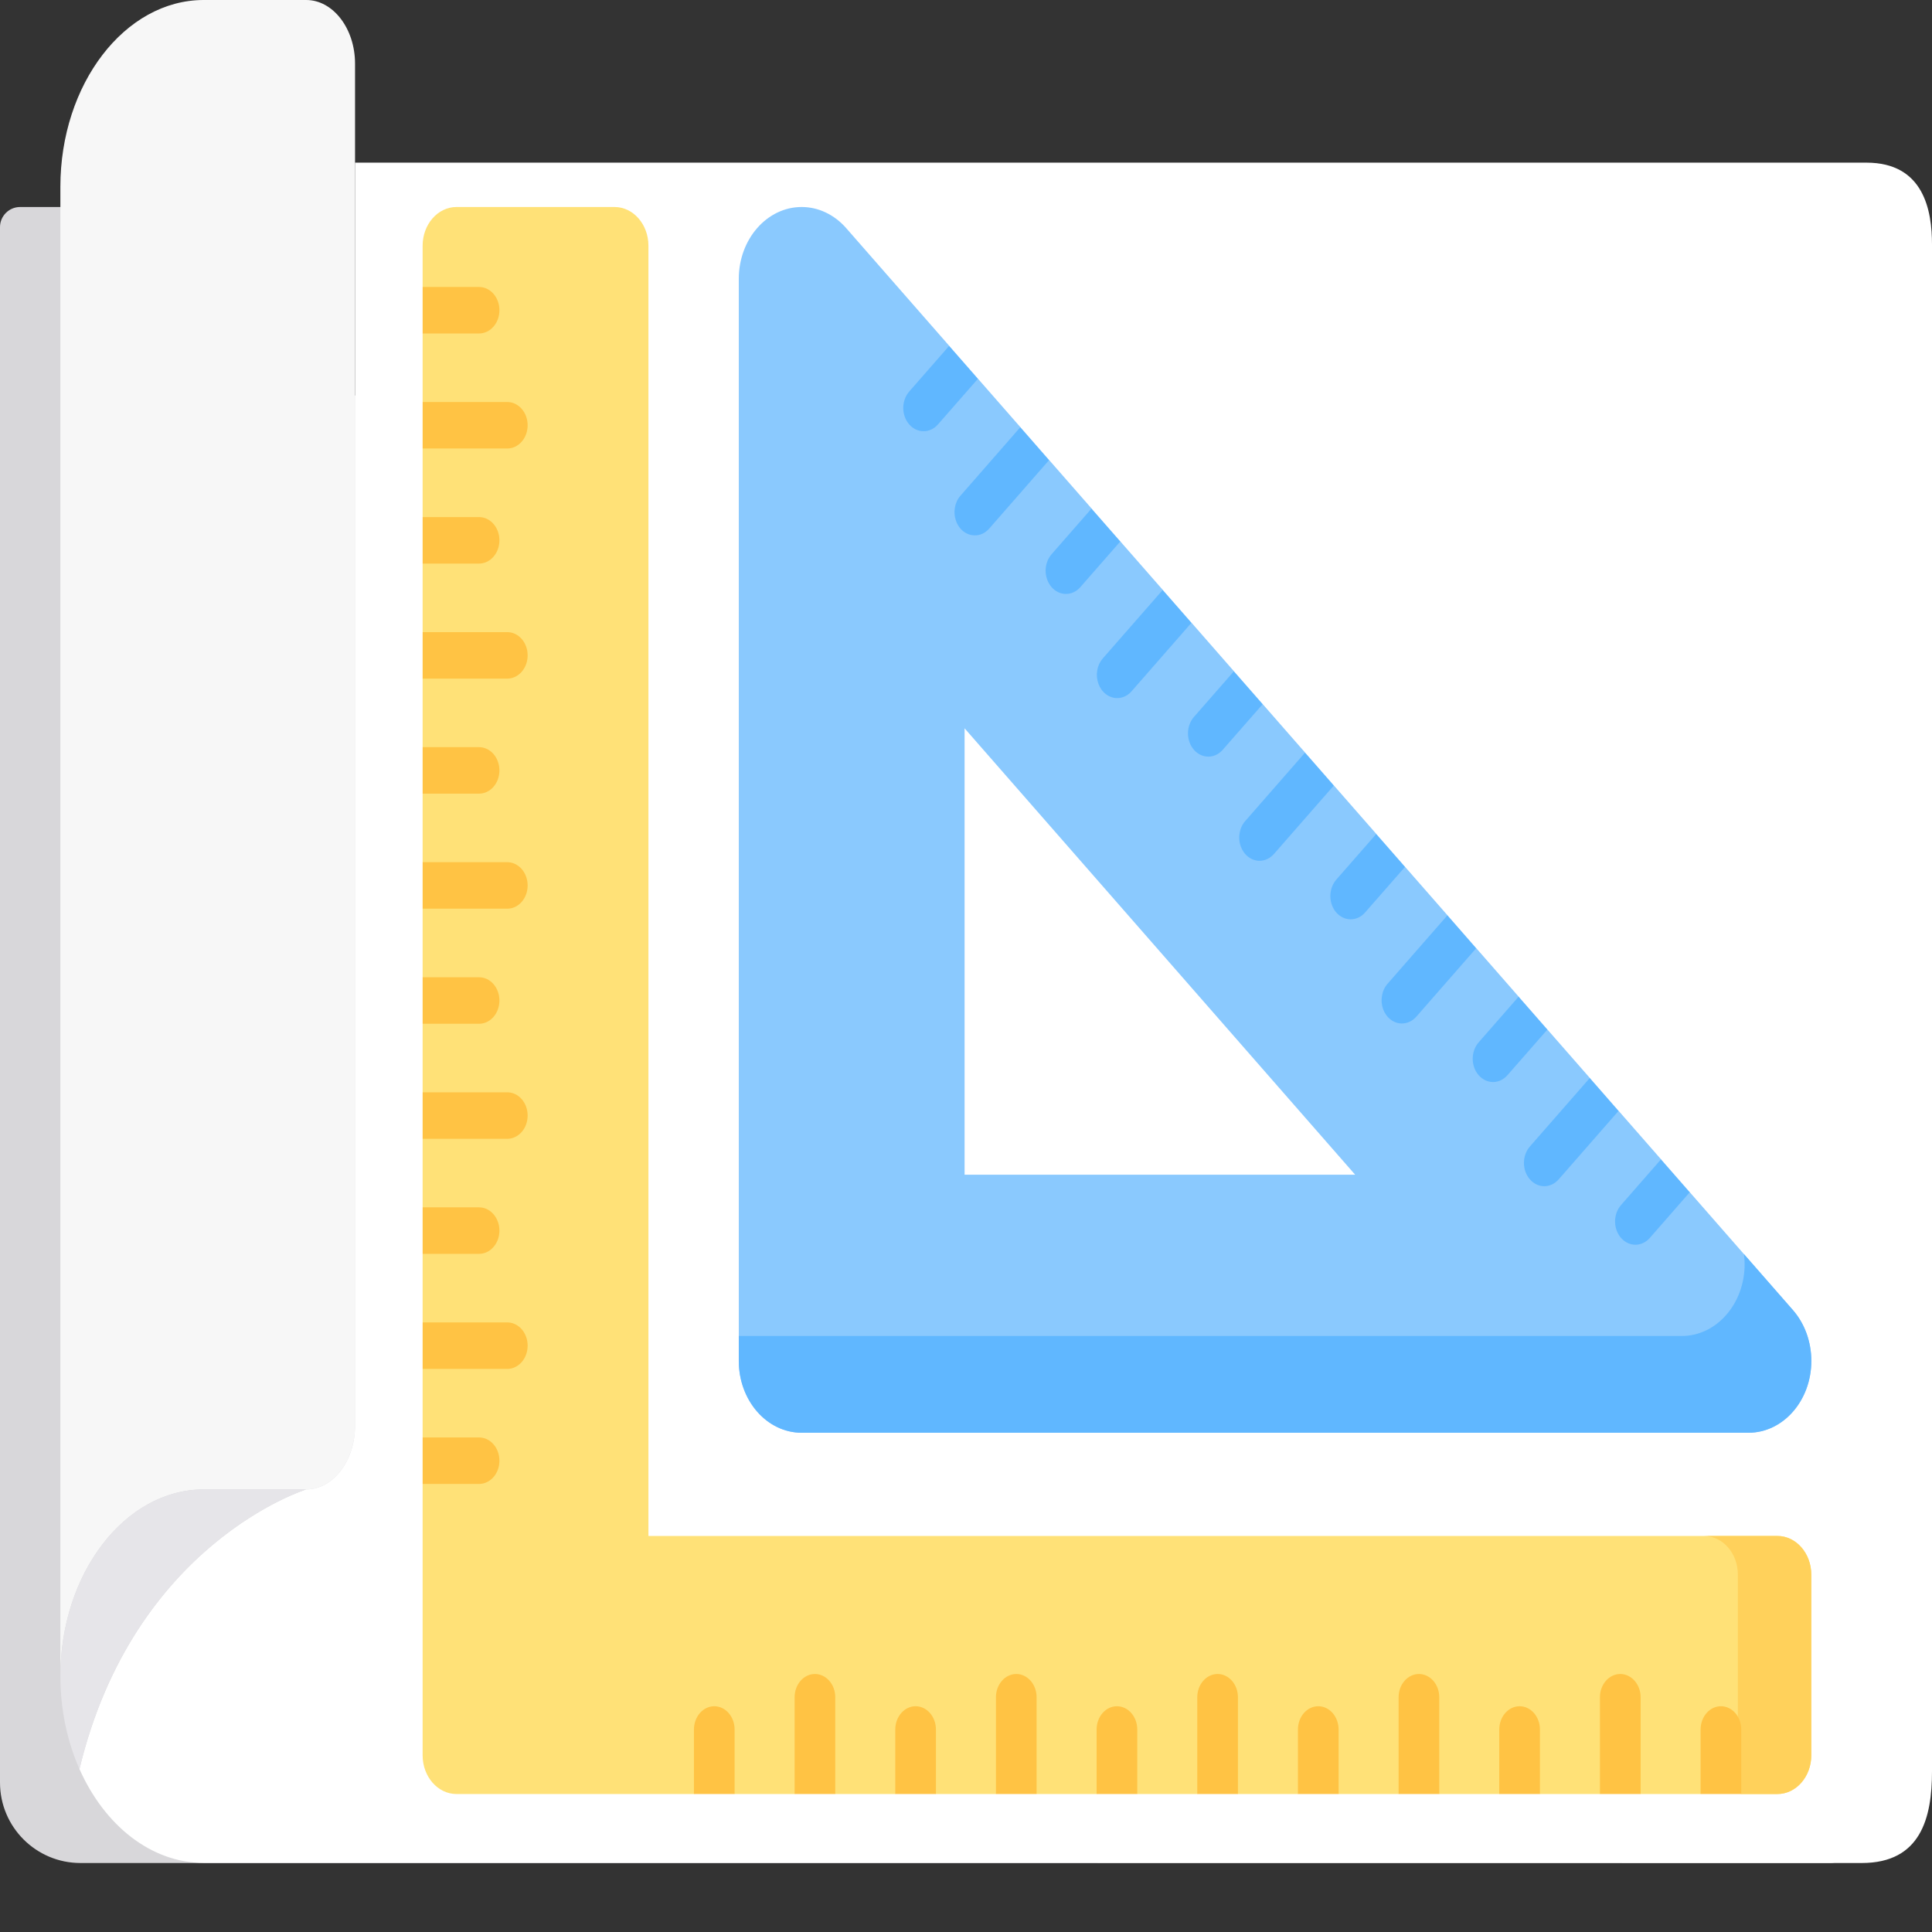 <svg width="48" height="48" viewBox="0 0 48 48" fill="none" xmlns="http://www.w3.org/2000/svg">
<rect x="0" y="0" width="48" height="48" fill="#333333" stroke="none"/>
<g clip-path="url(#clip0_1035_19663)">
<path d="M46.5 45.149V37.948C46.5 37.789 46.425 37.64 46.297 37.546L2.624 5.241C2.538 5.177 2.433 5.143 2.326 5.143H0.5C0.224 5.143 0 5.367 0 5.643V44.286C0 45.391 0.895 46.286 2 46.286H45.465C45.613 46.286 45.753 46.221 45.848 46.108L46.383 45.471C46.459 45.381 46.5 45.267 46.5 45.149Z" fill="#D8D7DA"/>
<path d="M1.5 41.645C1.5 39.092 3.102 37.004 5.061 37.004H7.608C8.276 37.004 8.821 36.293 8.821 35.422V4.041V1.582C8.821 0.711 8.276 0 7.608 0H5.061C3.102 0 1.5 2.089 1.5 4.642V41.645Z" fill="#F7F7F7"/>
<path fill-rule="evenodd" clip-rule="evenodd" d="M46.371 4.041H42.744H23.469H8.821V35.422C8.821 36.293 8.276 37.004 7.608 37.004C7.608 37.004 3.323 38.332 1.974 43.951C2.591 45.341 3.745 46.283 5.061 46.283H15.722L46.254 46.286C47.729 46.286 48 45.152 48 44.007V6.074C48 5.245 47.806 4.041 46.371 4.041Z" fill="white"/>
<path d="M1.5 41.645C1.5 39.092 3.102 37.004 5.061 37.004H7.608C7.608 37.004 3.323 38.332 1.974 43.951C1.673 43.27 1.5 42.483 1.5 41.645Z" fill="#E6E5E9"/>
<g clip-path="url(#clip1_1035_19663)">
<path d="M44.158 38.16H16.11V6.105C16.11 5.574 15.733 5.143 15.268 5.143H11.341C10.877 5.143 10.5 5.574 10.5 6.105V7.13L10.864 7.708L10.5 8.285V9.988L10.864 10.566L10.5 11.143V12.847L10.864 13.424L10.5 14.002V15.705L10.864 16.282L10.5 16.86V18.563L10.864 19.141L10.5 19.718V21.422L10.864 21.999L10.5 22.577V24.28L10.864 24.857L10.5 25.435V27.138L10.864 27.716L10.5 28.293V29.997L10.864 30.574L10.5 31.152V32.855L10.864 33.432L10.5 34.01V35.713L10.864 36.291L10.5 36.868V43.61C10.5 44.141 10.877 44.572 11.341 44.572H17.241L17.746 44.101L18.251 44.572H19.742L20.247 44.101L20.752 44.572H22.243L22.748 44.101L23.253 44.572H24.744L25.249 44.101L25.755 44.572H27.245L27.75 44.101L28.255 44.572H29.746L30.251 44.101L30.756 44.572H32.247L32.752 44.101L33.258 44.572H34.748L35.253 44.101L35.758 44.572H37.249L37.754 44.101L38.26 44.572H39.75L40.255 44.101L40.761 44.572H42.251L42.756 44.101L43.262 44.572H44.159C44.623 44.572 45 44.141 45 43.61V39.122C45 38.591 44.623 38.16 44.158 38.16Z" fill="#FFE177"/>
<path d="M44.159 38.161H42.336C42.801 38.161 43.177 38.591 43.177 39.122V43.61C43.177 43.868 43.088 44.102 42.943 44.275L43.262 44.572H44.159C44.624 44.572 45.001 44.141 45.001 43.61V39.122C45.001 38.591 44.624 38.161 44.159 38.161Z" fill="#FFD15B"/>
<path d="M44.544 32.548L41.983 29.621L41.373 29.471L41.269 28.804L40.215 27.6L40.213 27.601L39.577 27.376L39.5 26.783L38.446 25.579L37.863 25.584L37.731 24.762L36.678 23.558L35.963 23.64V22.741L34.909 21.537L34.326 21.493L34.193 20.721L34.195 20.72L33.141 19.516L33.14 19.517L32.425 19.57V18.7L32.426 18.699L31.372 17.494L30.789 17.474L30.657 16.677L29.604 15.473L29.603 15.474L29.104 15.465L28.889 14.656L27.835 13.452L27.182 13.301L27.121 12.635L26.067 11.431L25.352 11.258V10.614L24.299 9.411H24.297L23.492 9.412L23.584 8.593L21.022 5.666C20.877 5.5 20.704 5.369 20.515 5.279C20.326 5.189 20.122 5.143 19.917 5.143C19.055 5.143 18.355 5.942 18.355 6.928V33.811C18.355 34.797 19.055 35.596 19.917 35.596H43.44C44.303 35.596 45.002 34.797 45.002 33.811V33.81C45.002 33.576 44.961 33.344 44.883 33.127C44.804 32.91 44.689 32.714 44.544 32.548ZM23.965 29.185V18.095L33.668 29.185H23.965Z" fill="#8AC9FE"/>
<path d="M44.544 32.548L43.328 31.158C43.338 31.24 43.345 31.323 43.345 31.406V31.407C43.345 32.393 42.646 33.192 41.783 33.192H18.355V33.811C18.355 34.797 19.055 35.596 19.917 35.596H43.44C44.303 35.596 45.002 34.797 45.002 33.811V33.81C45.002 33.576 44.961 33.344 44.883 33.127C44.804 32.91 44.689 32.714 44.544 32.548Z" fill="#60B7FF"/>
<path d="M12.604 15.705H10.5V16.86H12.604C12.738 16.86 12.866 16.799 12.961 16.691C13.056 16.582 13.109 16.436 13.109 16.282C13.109 16.129 13.056 15.982 12.961 15.874C12.866 15.766 12.738 15.705 12.604 15.705ZM12.604 21.421H10.5V22.576H12.604C12.738 22.576 12.866 22.516 12.961 22.407C13.056 22.299 13.109 22.152 13.109 21.999C13.109 21.846 13.056 21.699 12.961 21.59C12.866 21.482 12.738 21.421 12.604 21.421ZM11.902 8.285C12.037 8.285 12.165 8.224 12.26 8.116C12.355 8.008 12.408 7.861 12.408 7.707C12.408 7.554 12.355 7.407 12.26 7.299C12.165 7.191 12.037 7.13 11.902 7.13H10.5V8.285H11.902ZM12.408 36.291C12.408 36.137 12.355 35.99 12.26 35.882C12.165 35.774 12.037 35.713 11.902 35.713H10.5V36.868H11.902C12.037 36.868 12.165 36.807 12.26 36.699C12.355 36.591 12.408 36.444 12.408 36.291ZM12.408 13.424C12.408 13.271 12.355 13.124 12.26 13.016C12.165 12.907 12.037 12.847 11.902 12.847H10.5V14.002H11.902C12.037 14.002 12.165 13.941 12.26 13.832C12.355 13.724 12.408 13.577 12.408 13.424ZM12.408 24.857C12.408 24.704 12.355 24.557 12.26 24.449C12.165 24.34 12.037 24.28 11.902 24.28H10.5V25.435H11.902C12.037 25.435 12.165 25.374 12.26 25.266C12.355 25.157 12.408 25.01 12.408 24.857ZM12.408 30.574C12.408 30.421 12.355 30.274 12.26 30.166C12.165 30.057 12.037 29.996 11.902 29.996H10.5V31.151H11.902C12.037 31.151 12.165 31.091 12.26 30.982C12.355 30.874 12.408 30.727 12.408 30.574ZM10.5 11.143H12.604C12.738 11.143 12.866 11.082 12.961 10.974C13.056 10.866 13.109 10.719 13.109 10.566C13.109 10.412 13.056 10.266 12.961 10.157C12.866 10.049 12.738 9.988 12.604 9.988H10.5V11.143ZM13.109 33.432C13.109 33.279 13.056 33.132 12.961 33.024C12.866 32.916 12.738 32.855 12.604 32.855H10.5V34.01H12.604C12.738 34.01 12.866 33.949 12.961 33.841C13.056 33.732 13.109 33.585 13.109 33.432ZM12.604 27.138H10.5V28.293H12.604C12.738 28.293 12.866 28.232 12.961 28.124C13.056 28.016 13.109 27.869 13.109 27.716C13.109 27.562 13.056 27.416 12.961 27.307C12.866 27.199 12.738 27.138 12.604 27.138ZM12.408 19.141C12.408 18.988 12.355 18.841 12.26 18.732C12.165 18.624 12.037 18.563 11.902 18.563H10.5V19.718H11.902C12.037 19.718 12.165 19.657 12.26 19.549C12.355 19.441 12.408 19.294 12.408 19.141ZM37.754 42.391C37.62 42.391 37.492 42.452 37.397 42.56C37.302 42.669 37.249 42.816 37.249 42.969V44.572H38.259V42.969C38.259 42.816 38.206 42.669 38.111 42.56C38.017 42.452 37.888 42.391 37.754 42.391ZM32.752 42.391C32.618 42.391 32.489 42.452 32.395 42.56C32.3 42.669 32.247 42.816 32.247 42.969V44.572H33.257V42.969C33.257 42.816 33.204 42.669 33.109 42.56C33.015 42.452 32.886 42.391 32.752 42.391ZM35.253 41.59C35.119 41.59 34.99 41.651 34.896 41.759C34.801 41.867 34.748 42.014 34.748 42.167V44.572H35.758V42.167C35.758 42.014 35.705 41.867 35.61 41.759C35.516 41.651 35.387 41.59 35.253 41.59ZM42.756 42.391C42.622 42.391 42.493 42.452 42.399 42.56C42.304 42.669 42.251 42.816 42.251 42.969V44.572H43.261V42.969C43.261 42.816 43.208 42.669 43.113 42.56C43.019 42.452 42.89 42.391 42.756 42.391ZM40.255 41.59C40.121 41.59 39.992 41.651 39.898 41.759C39.803 41.867 39.75 42.014 39.75 42.167V44.572H40.761V42.167C40.761 42.014 40.707 41.867 40.612 41.759C40.518 41.651 40.389 41.59 40.255 41.59ZM17.746 42.391C17.612 42.391 17.483 42.452 17.389 42.56C17.294 42.669 17.241 42.816 17.241 42.969V44.572H18.251V42.969C18.251 42.816 18.198 42.669 18.103 42.56C18.009 42.452 17.88 42.391 17.746 42.391ZM22.748 42.391C22.614 42.391 22.485 42.452 22.391 42.56C22.296 42.669 22.243 42.816 22.243 42.969V44.572H23.253V42.969C23.253 42.816 23.2 42.669 23.105 42.56C23.011 42.452 22.882 42.391 22.748 42.391ZM30.251 41.59C30.117 41.59 29.988 41.651 29.894 41.759C29.799 41.867 29.746 42.014 29.746 42.167V44.572H30.756V42.167C30.756 42.014 30.703 41.867 30.608 41.759C30.514 41.651 30.385 41.59 30.251 41.59ZM20.247 41.59C20.113 41.59 19.984 41.651 19.89 41.759C19.795 41.867 19.742 42.014 19.742 42.167V44.572H20.752V42.167C20.752 42.014 20.699 41.867 20.604 41.759C20.509 41.651 20.381 41.59 20.247 41.59ZM25.249 41.59C25.115 41.59 24.986 41.651 24.892 41.759C24.797 41.867 24.744 42.014 24.744 42.167V44.572H25.754V42.167C25.754 42.014 25.701 41.867 25.606 41.759C25.512 41.651 25.383 41.59 25.249 41.59ZM27.75 42.391C27.616 42.391 27.487 42.452 27.393 42.56C27.298 42.669 27.245 42.816 27.245 42.969V44.572H28.255V42.969C28.255 42.816 28.202 42.669 28.107 42.56C28.013 42.452 27.884 42.391 27.75 42.391Z" fill="#FFC344"/>
<path d="M35.96 22.742L34.473 24.442C34.402 24.523 34.354 24.626 34.335 24.738C34.315 24.85 34.325 24.966 34.363 25.072C34.402 25.177 34.466 25.267 34.55 25.331C34.633 25.394 34.73 25.428 34.83 25.428C34.897 25.428 34.962 25.413 35.024 25.384C35.085 25.355 35.141 25.313 35.188 25.259L36.675 23.559L36.676 23.558L35.962 22.741C35.961 22.741 35.961 22.742 35.96 22.742ZM37.729 24.763L36.737 25.897C36.642 26.005 36.589 26.152 36.589 26.305C36.589 26.458 36.642 26.605 36.737 26.713C36.836 26.826 36.965 26.883 37.095 26.883C37.224 26.883 37.353 26.826 37.452 26.713L38.444 25.58L38.445 25.579L37.73 24.762C37.73 24.762 37.729 24.763 37.729 24.763ZM34.192 20.721L33.2 21.854C33.105 21.963 33.052 22.11 33.052 22.263C33.052 22.416 33.105 22.563 33.2 22.671C33.299 22.784 33.428 22.84 33.558 22.84C33.687 22.84 33.816 22.784 33.915 22.671L34.907 21.538C34.907 21.537 34.907 21.537 34.908 21.537L34.193 20.72L34.192 20.721ZM38.01 29.301C38.108 29.414 38.238 29.471 38.367 29.471C38.496 29.471 38.626 29.414 38.725 29.301L40.212 27.601L40.213 27.6L39.499 26.783L39.497 26.784L38.01 28.484C37.963 28.538 37.926 28.602 37.9 28.672C37.875 28.742 37.862 28.817 37.862 28.893C37.862 28.969 37.875 29.044 37.9 29.114C37.926 29.184 37.963 29.248 38.01 29.301ZM22.947 10.713C23.013 10.714 23.079 10.699 23.14 10.67C23.201 10.641 23.257 10.598 23.304 10.544L24.296 9.411L24.297 9.41L23.582 8.593L23.581 8.594L22.589 9.728C22.495 9.836 22.441 9.983 22.441 10.136C22.441 10.289 22.495 10.436 22.589 10.544C22.636 10.598 22.692 10.641 22.753 10.67C22.815 10.699 22.88 10.714 22.947 10.713ZM41.267 28.804L41.266 28.805L40.274 29.939C40.179 30.047 40.126 30.194 40.126 30.347C40.126 30.5 40.179 30.647 40.274 30.756C40.373 30.868 40.502 30.925 40.632 30.925C40.761 30.925 40.89 30.868 40.989 30.756L41.981 29.622L41.982 29.621L41.267 28.804ZM27.118 12.636L26.126 13.77C26.032 13.878 25.978 14.025 25.978 14.178C25.978 14.331 26.032 14.478 26.126 14.587C26.225 14.7 26.354 14.756 26.484 14.756C26.613 14.756 26.742 14.7 26.841 14.587L27.833 13.453L27.834 13.452L27.119 12.636L27.118 12.636ZM25.349 10.615L23.862 12.316C23.791 12.396 23.743 12.499 23.724 12.611C23.704 12.723 23.714 12.839 23.753 12.945C23.791 13.05 23.855 13.141 23.939 13.204C24.022 13.268 24.119 13.301 24.219 13.301C24.286 13.302 24.351 13.287 24.413 13.258C24.474 13.229 24.53 13.186 24.577 13.132L26.064 11.432L26.065 11.431L25.351 10.614L25.349 10.615ZM30.655 16.679L29.663 17.812C29.569 17.921 29.515 18.067 29.515 18.221C29.515 18.374 29.569 18.521 29.663 18.629C29.762 18.742 29.891 18.798 30.021 18.798C30.15 18.798 30.279 18.742 30.378 18.629L31.37 17.496L31.371 17.494L30.656 16.678C30.656 16.678 30.655 16.678 30.655 16.679ZM28.887 14.658L27.399 16.358C27.328 16.439 27.28 16.541 27.261 16.653C27.241 16.765 27.251 16.882 27.29 16.987C27.328 17.093 27.392 17.183 27.476 17.246C27.559 17.31 27.656 17.344 27.756 17.344C27.823 17.344 27.888 17.329 27.95 17.3C28.011 17.271 28.067 17.228 28.114 17.174L29.601 15.474L29.602 15.473L28.887 14.656L28.887 14.658ZM32.423 18.7L30.936 20.4C30.865 20.481 30.817 20.584 30.798 20.696C30.778 20.808 30.788 20.924 30.826 21.029C30.865 21.135 30.93 21.225 31.013 21.289C31.096 21.352 31.193 21.386 31.293 21.386C31.36 21.386 31.425 21.371 31.487 21.342C31.548 21.313 31.604 21.27 31.651 21.217L33.138 19.517L33.139 19.515L32.425 18.699L32.423 18.7Z" fill="#60B7FF"/>
</g>
</g>
<defs>
<clipPath id="clip0_1035_19663">
<rect width="48" height="48" fill="white"/>
</clipPath>
<clipPath id="clip1_1035_19663">
<rect width="34.5" height="39.429" fill="white" transform="translate(10.5 5.143)"/>
</clipPath>
</defs>
</svg>
